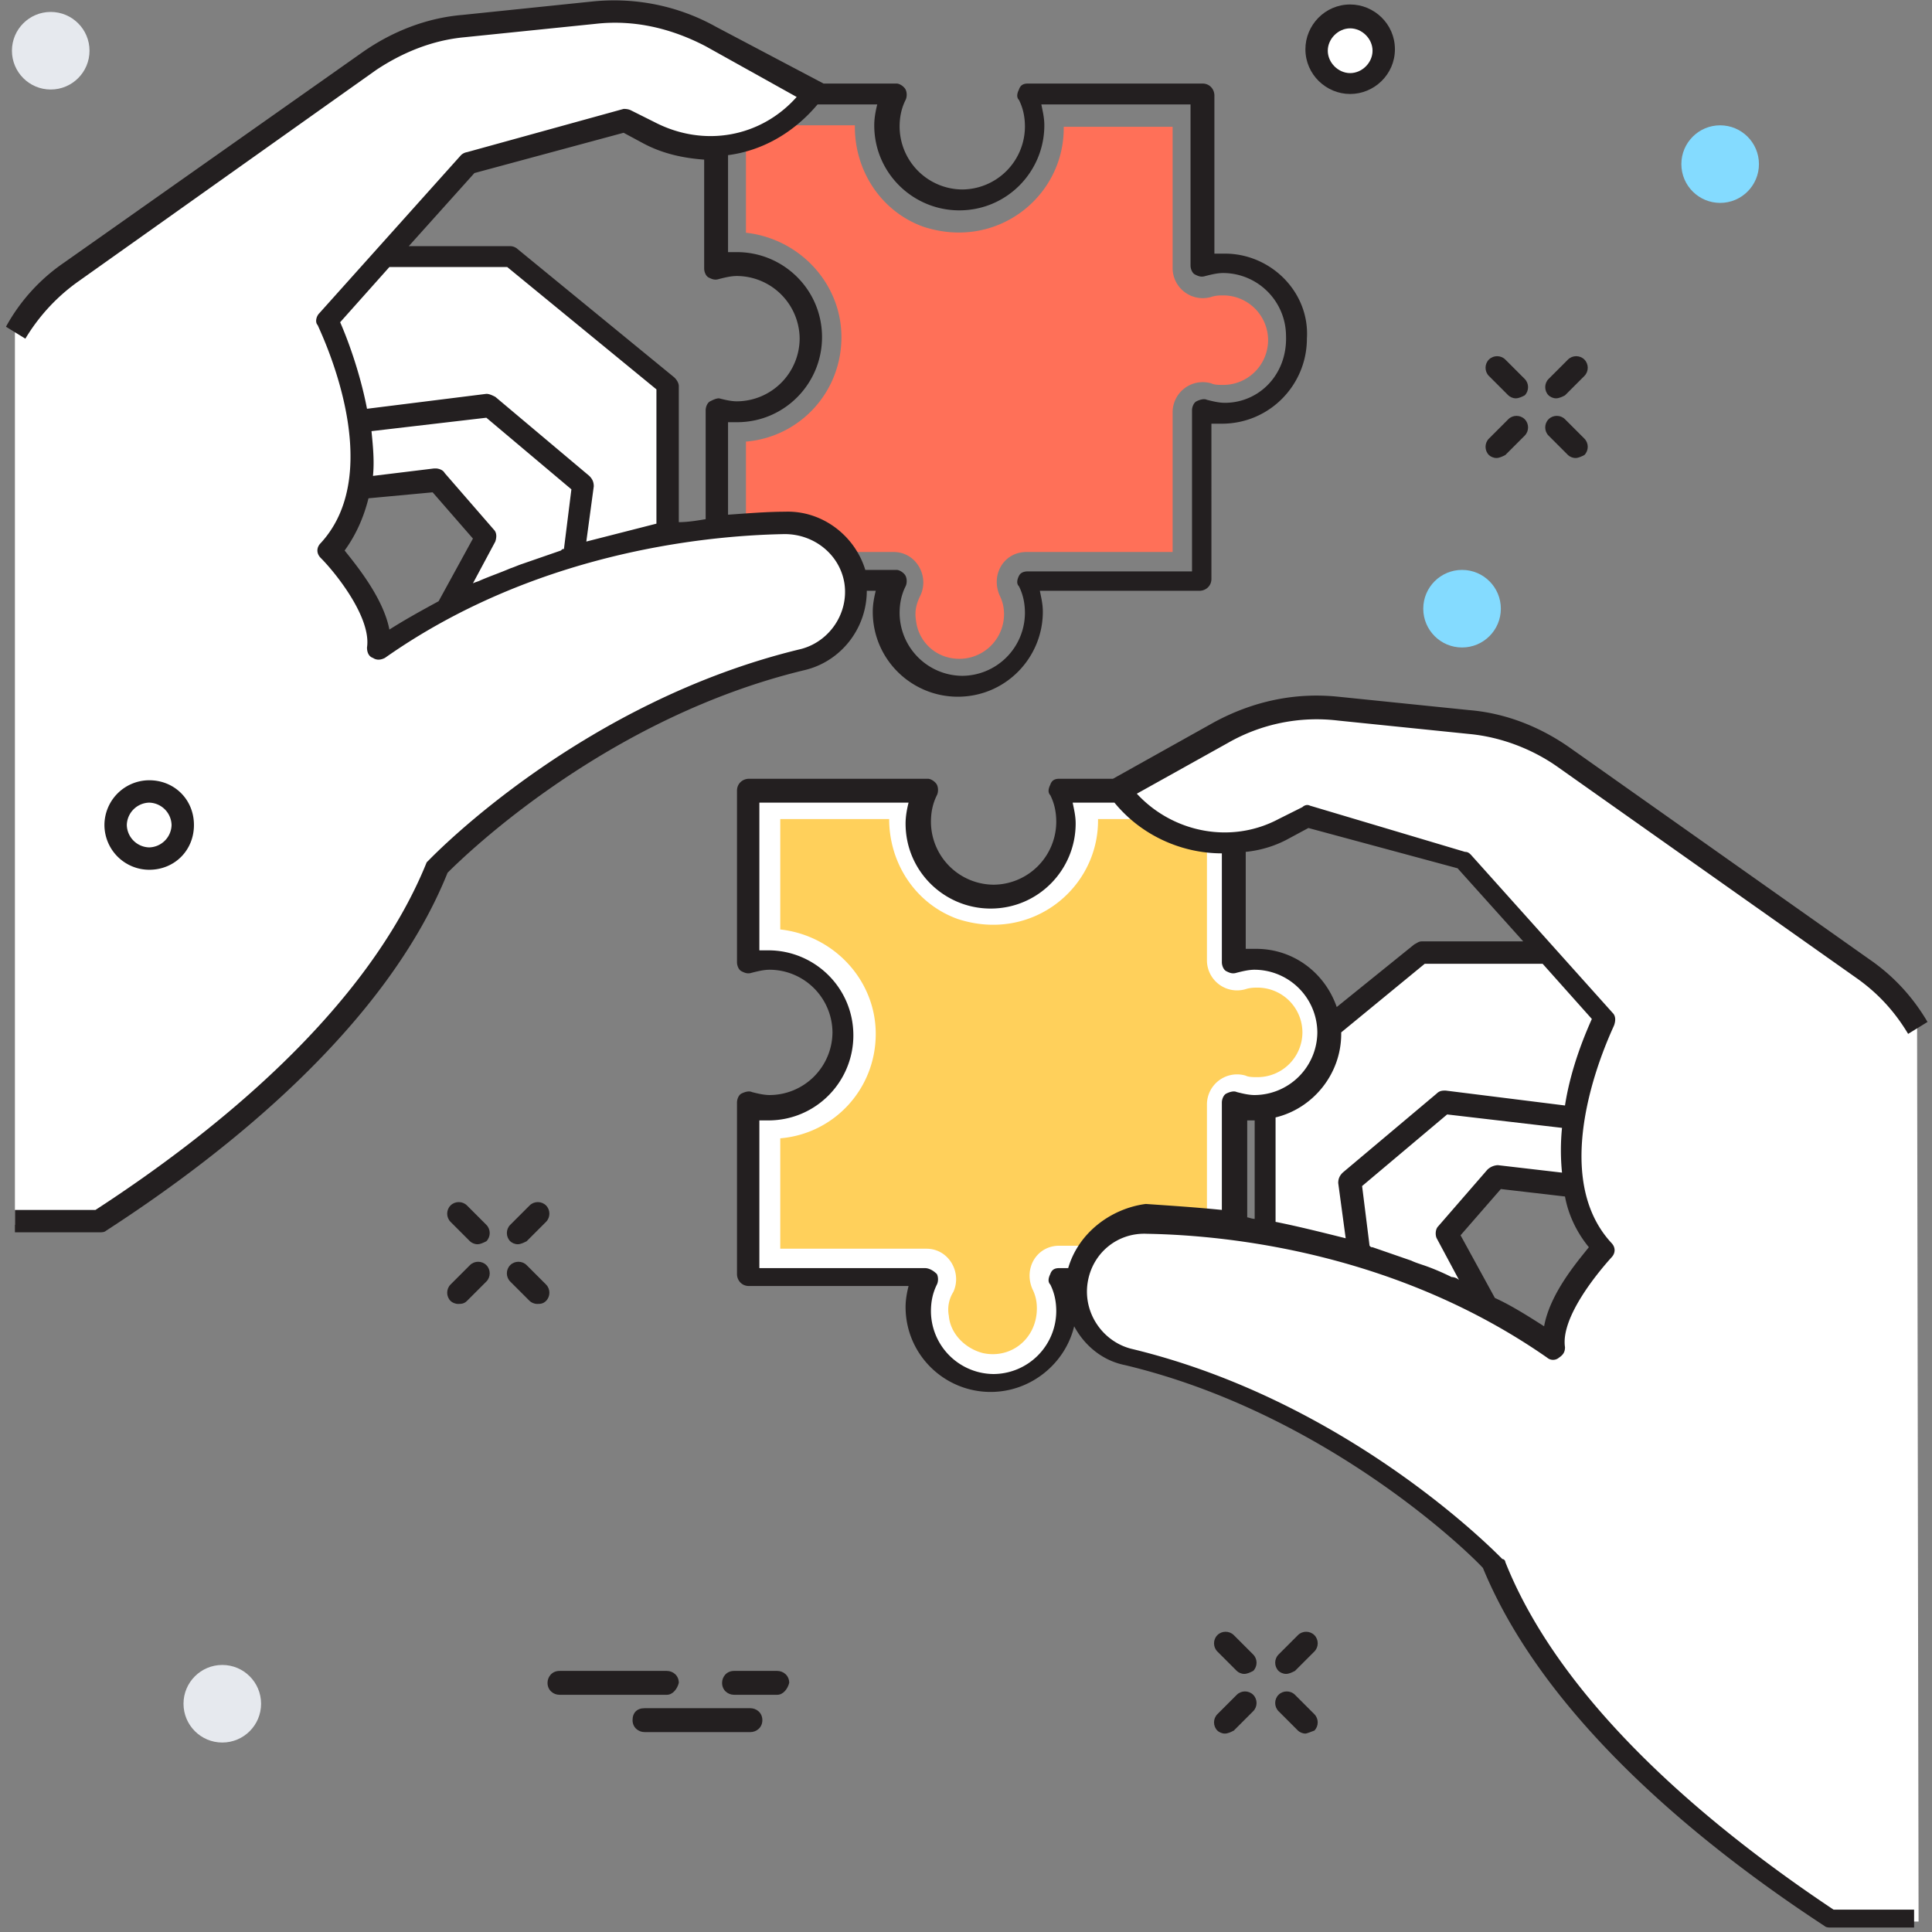<svg xmlns="http://www.w3.org/2000/svg" xmlns:xlink="http://www.w3.org/1999/xlink" viewBox="0 0 129.5 129.5"><rect x="0" y="0" width="129.5" height="129.5" fill="#808080" stroke="none"/><g fill="#231F20"><use xlink:href="#B"/><path d="M30.7 87.4c-.2 0-.4-.1-.5-.2-.3-.3-.3-.8 0-1.1l1.3-1.3c.3-.3.8-.3 1.1 0s.3.8 0 1.1l-1.3 1.3c-.2.2-.4.2-.6.2zm5.3 0c-.2 0-.4-.1-.5-.2l-1.3-1.3c-.3-.3-.3-.8 0-1.1s.8-.3 1.1 0l1.3 1.3c.3.3.3.8 0 1.1-.2.2-.4.2-.6.2z"/><use xlink:href="#C"/><use xlink:href="#B" x="69.6" y="-56.7"/><use xlink:href="#B" x="65.6" y="-52.7"/><use xlink:href="#C" x="73.6" y="-52.7"/><use xlink:href="#C" x="69.6" y="-56.7"/><use xlink:href="#B" x="51.5" y="28.8"/><use xlink:href="#B" x="47.4" y="32.8"/><path d="M87.5 116.2c-.2 0-.4-.1-.5-.2l-1.3-1.3c-.3-.3-.3-.8 0-1.1s.8-.3 1.1 0l1.3 1.3c.3.3.3.8 0 1.1-.3.1-.5.2-.6.2z"/><use xlink:href="#C" x="51.4" y="28.8"/><path d="M44.7 113.6h-7.2c-.4 0-.8-.3-.8-.8 0-.4.3-.8.8-.8h7.2c.4 0 .8.3.8.8-.1.4-.4.8-.8.8zm7.4 0h-2.9c-.4 0-.8-.3-.8-.8 0-.4.3-.8.8-.8h2.9c.4 0 .8.3.8.8-.1.4-.4.8-.8.8zm-1.8 2.5h-7.1c-.4 0-.8-.3-.8-.8s.3-.8.8-.8h7.1c.4 0 .8.3.8.8s-.4.8-.8.8z"/></g><g fill="#fff"><path d="M90.5 79.2l.6 4.9c2.8.8 5.6 1.9 8.5 3.4L97 82.6l3.3-3.8 5.2.6c-.3-1.5-.2-3 0-4.5l-8.8-1.1-6.2 5.4z"/><path d="M84.8 72.5v10c2 .3 4.1.8 6.3 1.5l-.6-4.9 6.3-5.3 8.8 1.1c.5-3.7 2.1-6.7 2.1-6.7l-3.8-4.3h-8.5l-10.6 8.6z"/><path d="M89.2 69.4a4.95 4.95 0 0 1-5 5c-.5 0-1-.1-1.4-.2v11.5H71a4.99 4.99 0 0 1 .5 2.1 4.95 4.95 0 0 1-5 5 4.95 4.95 0 0 1-5-5 4.65 4.65 0 0 1 .5-2.1H50.2V74.2c.4.1.9.2 1.4.2a4.95 4.95 0 0 0 5-5 4.95 4.95 0 0 0-5-5c-.5 0-1 .1-1.4.2V53.1H62a4.99 4.99 0 0 0-.5 2.1 4.95 4.95 0 0 0 5 5 4.95 4.95 0 0 0 5-5 4.65 4.65 0 0 0-.5-2.1h11.8v11.5c.4-.1.9-.2 1.4-.2a4.95 4.95 0 0 1 5 5z"/></g><path d="M65.9 90.7c-1.2-.3-2.2-1.3-2.3-2.5a2.22 2.22 0 0 1 .3-1.6c.6-1.3-.3-2.9-1.8-2.9h-9.8v-7.4c3.6-.3 6.4-3.3 6.4-7 0-3.6-2.8-6.6-6.4-7v-7.4h7.3c0 3 1.8 5.7 4.6 6.7 4.9 1.6 9.4-2 9.4-6.6v-.1h7.3v9.5a2.02 2.02 0 0 0 2.6 1.9c.3-.1.6-.1.8-.1a3.01 3.01 0 0 1 3 3 3.01 3.01 0 0 1-3 3c-.3 0-.6 0-.8-.1a2.02 2.02 0 0 0-2.6 1.9v9.5H71c-1.5 0-2.4 1.5-1.8 2.9.2.4.3.8.3 1.3 0 2-1.7 3.4-3.6 3z" fill="#FFD05B"/><path d="M63.7 44.1a2.87 2.87 0 0 1-2.3-2.5c-.1-.6 0-1.1.3-1.7.6-1.3-.3-2.9-1.8-2.9H50v-7.4c3.6-.3 6.4-3.3 6.4-7 0-3.6-2.8-6.6-6.4-7V8.4h7.3v.1c0 3 1.8 5.7 4.6 6.7 4.9 1.6 9.4-2 9.4-6.6v-.1h7.3V18a2.02 2.02 0 0 0 2.6 1.9c.3-.1.6-.1.8-.1a3.01 3.01 0 0 1 3 3 3.01 3.01 0 0 1-3 3c-.3 0-.6 0-.8-.1a2.02 2.02 0 0 0-2.6 1.9V37h-9.8c-1.5 0-2.4 1.5-1.8 2.9.2.4.3.8.3 1.3a3 3 0 0 1-3.6 2.9z" fill="#FF7058"/><g fill="#fff"><path d="M39.1 32.5l-.6 4.9c-2.8.8-5.6 1.9-8.5 3.4l2.6-4.9-3.3-3.8-5.2.6c.3-1.5.2-3 0-4.5l8.8-1.1 6.2 5.4z"/><path d="M44.8 25.9v10c-2 .3-4.1.8-6.3 1.5l.6-4.9-6.3-5.3-8.8 1.1c-.5-3.7-2.1-6.7-2.1-6.7l3.8-4.3h8.5l10.6 8.6z"/><path d="M1 82.1h5.7c7.6-5 18.6-13.5 22.7-23.8 0 0 10-10.4 24.5-13.9 2.3-.6 3.9-2.9 3.5-5.3-.4-2.3-2.4-4-4.8-4-5.9.1-17.2 1.5-27.2 8.5.4-2.8-3.3-6.6-3.3-6.6 5-5.4-.1-15.4-.1-15.4L31.4 11l10.5-2.9 1.6.8c3.8 2 8.5.8 11-2.6l-6.8-3.8C45.3 1.2 42.6.6 39.9.9l-8.8.9c-2.3.2-4.4 1-6.3 2.4L4.7 18.3c-1.5 1.1-2.8 2.4-3.7 4"/></g><path d="M82.1 17h-.7V6.4c0-.4-.3-.8-.8-.8H68.9c-.3 0-.5.1-.6.4-.1.2-.2.5 0 .7.3.6.4 1.2.4 1.8a4.23 4.23 0 0 1-4.2 4.2 4.23 4.23 0 0 1-4.2-4.2c0-.6.1-1.2.4-1.8.1-.2.1-.5 0-.7s-.4-.4-.6-.4h-4.9L48 1.8C45.5.4 42.6-.2 39.7.1L31 1c-2.4.2-4.7 1.1-6.7 2.5l-20 14.1a12.45 12.45 0 0 0-3.9 4.3l1.3.8c.9-1.5 2.1-2.8 3.5-3.8l20-14.2c1.8-1.2 3.8-2 5.9-2.2l8.8-.9c2.6-.3 5.1.3 7.4 1.5l6.1 3.4c-2.4 2.7-6.2 3.4-9.5 1.7l-1.6-.8c-.2-.1-.4-.1-.5-.1l-10.5 2.9a.76.76 0 0 0-.4.2L21.4 21c-.2.2-.3.6-.1.8 0 .1 4.8 9.6.2 14.6-.3.3-.3.7 0 1 1 1 3.4 4 3.1 6 0 .3.1.6.4.7.3.2.6.1.8 0 9.8-6.9 21-8.2 26.8-8.3 2 0 3.7 1.4 4 3.3.3 2-1 3.9-2.9 4.4C39.1 47 29.2 57.2 28.8 57.6l-.2.2c-4 9.9-14.2 18.1-22.2 23.3H1v1.5h5.7c.1 0 .3 0 .4-.1 8.2-5.3 18.8-13.8 22.9-24 1.1-1.1 10.6-10.4 24-13.6 2.4-.6 4.1-2.8 4.1-5.3h.6c-.1.4-.2.9-.2 1.4 0 3.2 2.6 5.7 5.7 5.7 3.2 0 5.7-2.6 5.7-5.7 0-.5-.1-.9-.2-1.4h10.7c.4 0 .8-.3.8-.8V28.4h.7c3.2 0 5.7-2.6 5.7-5.7.2-3.1-2.4-5.7-5.5-5.7zm-59 19.9c.8-1.1 1.3-2.3 1.6-3.5L29 33l2.7 3.1-2.3 4.2c-1.1.6-2.2 1.2-3.3 1.9-.4-2.1-2.2-4.3-3-5.3zm1.8-8l7.7-.9 5.7 4.8-.5 4c-.1 0-.1 0-.2.1l-2.6.9c-.3.1-.5.2-.8.3-.7.3-1.3.5-2 .8-.2.1-.3.1-.5.2l1.5-2.8c.1-.3.1-.6-.1-.8l-3.3-3.8c-.1-.2-.4-.3-.6-.3h-.1l-4.1.5c.1-1 0-2-.1-3zm14.4 7.4l.5-3.7c0-.3-.1-.5-.3-.7l-6.3-5.3c-.2-.1-.4-.2-.6-.2l-8 1c-.5-2.6-1.4-4.9-1.8-5.8l3.3-3.7H34l10 8.2v9l-4.7 1.2zm8.3-9.4c-.2.1-.3.4-.3.6v7.3c-.6.1-1.2.2-1.8.2v-9.1c0-.2-.1-.4-.3-.6l-10.5-8.6c-.1-.1-.3-.2-.5-.2h-6.8l4.4-4.9 10-2.7 1.3.7c1.3.7 2.7 1 4.1 1.1V18c0 .2.1.5.3.6s.4.2.7.1c.4-.1.8-.2 1.2-.2a4.23 4.23 0 0 1 4.2 4.2 4.23 4.23 0 0 1-4.2 4.2c-.4 0-.8-.1-1.2-.2-.2 0-.4.1-.6.2zm34.5.1c-.4 0-.8-.1-1.2-.2-.2-.1-.5 0-.7.1s-.3.4-.3.6v10.8h-11c-.3 0-.5.1-.6.3s-.2.5 0 .7c.3.6.4 1.2.4 1.8a4.23 4.23 0 0 1-4.2 4.2 4.23 4.23 0 0 1-4.2-4.2c0-.6.1-1.2.4-1.8.1-.2.1-.5 0-.7s-.4-.4-.6-.4H58c-.7-2.3-2.9-4-5.4-3.9-1.1 0-2.4.1-3.8.2v-6.2h.6c3.2 0 5.7-2.6 5.7-5.7 0-3.2-2.6-5.7-5.7-5.7h-.6v-6.5c2.3-.3 4.4-1.5 6-3.4h4c-.1.4-.2.9-.2 1.4 0 3.2 2.6 5.7 5.7 5.7 3.2 0 5.7-2.6 5.7-5.7 0-.5-.1-.9-.2-1.4h10v10.8c0 .2.1.5.3.6s.4.2.7.1c.4-.1.8-.2 1.2-.2a4.23 4.23 0 0 1 4.2 4.2c.1 2.6-1.8 4.5-4.1 4.5z" fill="#231F20"/><path d="M128.5 68.8c-.9-1.5-2.2-2.9-3.6-3.9l-20.1-14.2a14.27 14.27 0 0 0-6.3-2.4l-8.8-.9c-2.7-.3-5.4.3-7.8 1.6l-6.8 4c2.5 3.5 7.2 4.6 11 2.6l1.6-.8 10.5 2.9 9.5 10.6s-5.1 10-.1 15.4c0 0-3.7 3.8-3.3 6.6-10-7-21.3-8.3-27.2-8.5-2.4-.1-4.4 1.6-4.8 4s1.1 4.7 3.5 5.3c14.5 3.5 24.5 13.9 24.5 13.9 4.2 10.3 15.1 18.8 22.7 23.8h5.6" fill="#fff"/><path d="M100.9 104.7c0-.1-.1-.2-.2-.2-.4-.4-10.3-10.6-24.9-14.1-1.9-.5-3.2-2.4-2.9-4.4s2-3.4 4-3.3c5.8.1 16.9 1.4 26.8 8.3a.61.61 0 0 0 .8 0c.3-.2.4-.4.4-.7-.3-2 2.2-5 3.1-6 .3-.3.3-.7 0-1-4.6-5 .2-14.5.2-14.6.1-.3.1-.6-.1-.8l-9.5-10.6c-.1-.1-.2-.2-.4-.2L87.8 54c-.2-.1-.4 0-.5.1l-1.6.8c-3.2 1.7-7.1.9-9.5-1.7l6.1-3.4a11.98 11.98 0 0 1 7.4-1.5l8.8.9c2.1.2 4.2 1 5.9 2.2l20.1 14.2c1.4 1 2.5 2.2 3.4 3.7l1.3-.8c-1-1.7-2.3-3.1-3.9-4.2l-20.1-14.2c-2-1.4-4.3-2.3-6.7-2.5l-8.8-.9c-2.9-.3-5.7.3-8.3 1.7l-6.8 3.8H71c-.3 0-.5.1-.6.4-.1.2-.2.5 0 .7.3.6.4 1.2.4 1.8a4.23 4.23 0 0 1-4.2 4.2 4.23 4.23 0 0 1-4.2-4.2c0-.6.1-1.2.4-1.8.1-.2.1-.5 0-.7s-.4-.4-.6-.4h-12c-.4 0-.8.3-.8.8v11.5c0 .2.1.5.3.6s.4.2.7.1c.4-.1.8-.2 1.2-.2a4.23 4.23 0 0 1 4.2 4.2 4.23 4.23 0 0 1-4.2 4.2c-.4 0-.8-.1-1.2-.2-.2-.1-.5 0-.7.1s-.3.4-.3.6v11.5c0 .4.3.8.8.8h10.7c-.1.4-.2.9-.2 1.4 0 3.2 2.6 5.7 5.7 5.7 2.7 0 5-1.9 5.6-4.4.7 1.3 1.9 2.3 3.4 2.6 13.4 3.2 23 12.5 24 13.6 4.2 10.2 14.8 18.7 22.9 24 .1.1.3.1.4.1h5.6V128h-5.4c-7.8-5.2-18.1-13.5-22-23.3zM83.6 81.6v-6.5h.5v6.6c-.2 0-.4-.1-.5-.1zm13.7 4c-.6-.3-1.3-.6-1.9-.8-.3-.1-.6-.2-.8-.3l-2.6-.9c-.1 0-.1 0-.2-.1l-.5-4 5.7-4.8 7.7.9c-.1 1-.1 2 0 3l-4.3-.5a1.08 1.08 0 0 0-.7.3l-3.3 3.8c-.2.2-.2.6-.1.8l1.5 2.8c-.1-.1-.3-.2-.5-.2zm9.2-2c-.8 1-2.6 3.1-3 5.3-1.1-.7-2.2-1.4-3.3-1.9l-2.3-4.2 2.7-3.1 4.3.5c.2 1.1.7 2.3 1.6 3.4zm.2-15.3c-.4.9-1.4 3.2-1.8 5.8l-8-1c-.2 0-.4 0-.6.2L90 78.6c-.2.2-.3.4-.3.7l.5 3.7c-1.6-.4-3.2-.8-4.7-1.1v-7c2.5-.6 4.4-2.9 4.4-5.6v-.1l5.6-4.6h7.9l3.3 3.7zM86.4 56.2l1.3-.7 10 2.7 4.4 4.9h-6.8c-.2 0-.3.1-.5.2l-5.2 4.2c-.8-2.3-2.9-3.9-5.4-3.9h-.7v-6.5c1-.1 2-.4 2.9-.9zM71.6 85H71c-.3 0-.5.1-.6.4-.1.2-.2.5 0 .7.3.6.4 1.2.4 1.8a4.23 4.23 0 0 1-4.2 4.2 4.23 4.23 0 0 1-4.2-4.2c0-.6.1-1.2.4-1.8.1-.2.1-.5 0-.7-.3-.3-.6-.4-.8-.4H50.9v-9.9h.6c3.2 0 5.7-2.6 5.7-5.7 0-3.2-2.6-5.7-5.7-5.7h-.6v-9.9h10c-.1.4-.2.9-.2 1.4 0 3.2 2.6 5.7 5.7 5.7 3.2 0 5.7-2.6 5.7-5.7 0-.5-.1-.9-.2-1.4h2.8c1.8 2.2 4.5 3.4 7.2 3.4v7.3c0 .2.1.5.3.6s.4.2.7.1c.4-.1.8-.2 1.2-.2a4.23 4.23 0 0 1 4.2 4.2 4.23 4.23 0 0 1-4.2 4.2c-.4 0-.8-.1-1.2-.2-.2-.1-.5 0-.7.1s-.3.4-.3.6v7.2c-2-.2-3.7-.3-5.1-.4-2.3.3-4.5 1.9-5.2 4.3z" fill="#231F20"/><circle cx="14.9" cy="114.2" r="2.6" fill="#E6E9EE"/><g fill="#84DBFF"><circle cx="115.3" cy="11" r="2.6"/><circle cx="98" cy="40.8" r="2.6"/></g><circle cx="3.4" cy="3.4" r="2.6" fill="#E6E9EE"/><circle cx="10" cy="55.3" r="2.2" fill="#fff"/><path d="M10 58.3a3.01 3.01 0 0 1-3-3 3.01 3.01 0 0 1 3-3c1.7 0 3 1.3 3 3s-1.3 3-3 3zm0-4.5a1.54 1.54 0 0 0-1.5 1.5 1.54 1.54 0 0 0 1.5 1.5 1.54 1.54 0 0 0 1.5-1.5 1.54 1.54 0 0 0-1.5-1.5z" fill="#231F20"/><circle cx="90.5" cy="3.4" r="2.2" fill="#fff"/><path d="M90.5,6.3c-1.6,0-3-1.3-3-3c0-1.6,1.3-3,3-3c1.6,0,3,1.3,3,3C93.5,5,92.1,6.3,90.5,6.3z M90.5,1.9 c-0.8,0-1.5,0.7-1.5,1.5s0.7,1.5,1.5,1.5c0.8,0,1.5-0.7,1.5-1.5S91.3,1.9,90.5,1.9z" fill="#231F20"/><defs ><path id="B" d="M34.7 83.4c-.2 0-.4-.1-.5-.2-.3-.3-.3-.8 0-1.1l1.3-1.3c.3-.3.8-.3 1.1 0s.3.8 0 1.1l-1.3 1.3c-.2.1-.4.2-.6.2z"/><path id="C" d="M32 83.4c-.2 0-.4-.1-.5-.2l-1.3-1.3c-.3-.3-.3-.8 0-1.1s.8-.3 1.1 0l1.3 1.3c.3.3.3.8 0 1.1-.2.1-.4.2-.6.2z"/></defs></svg>